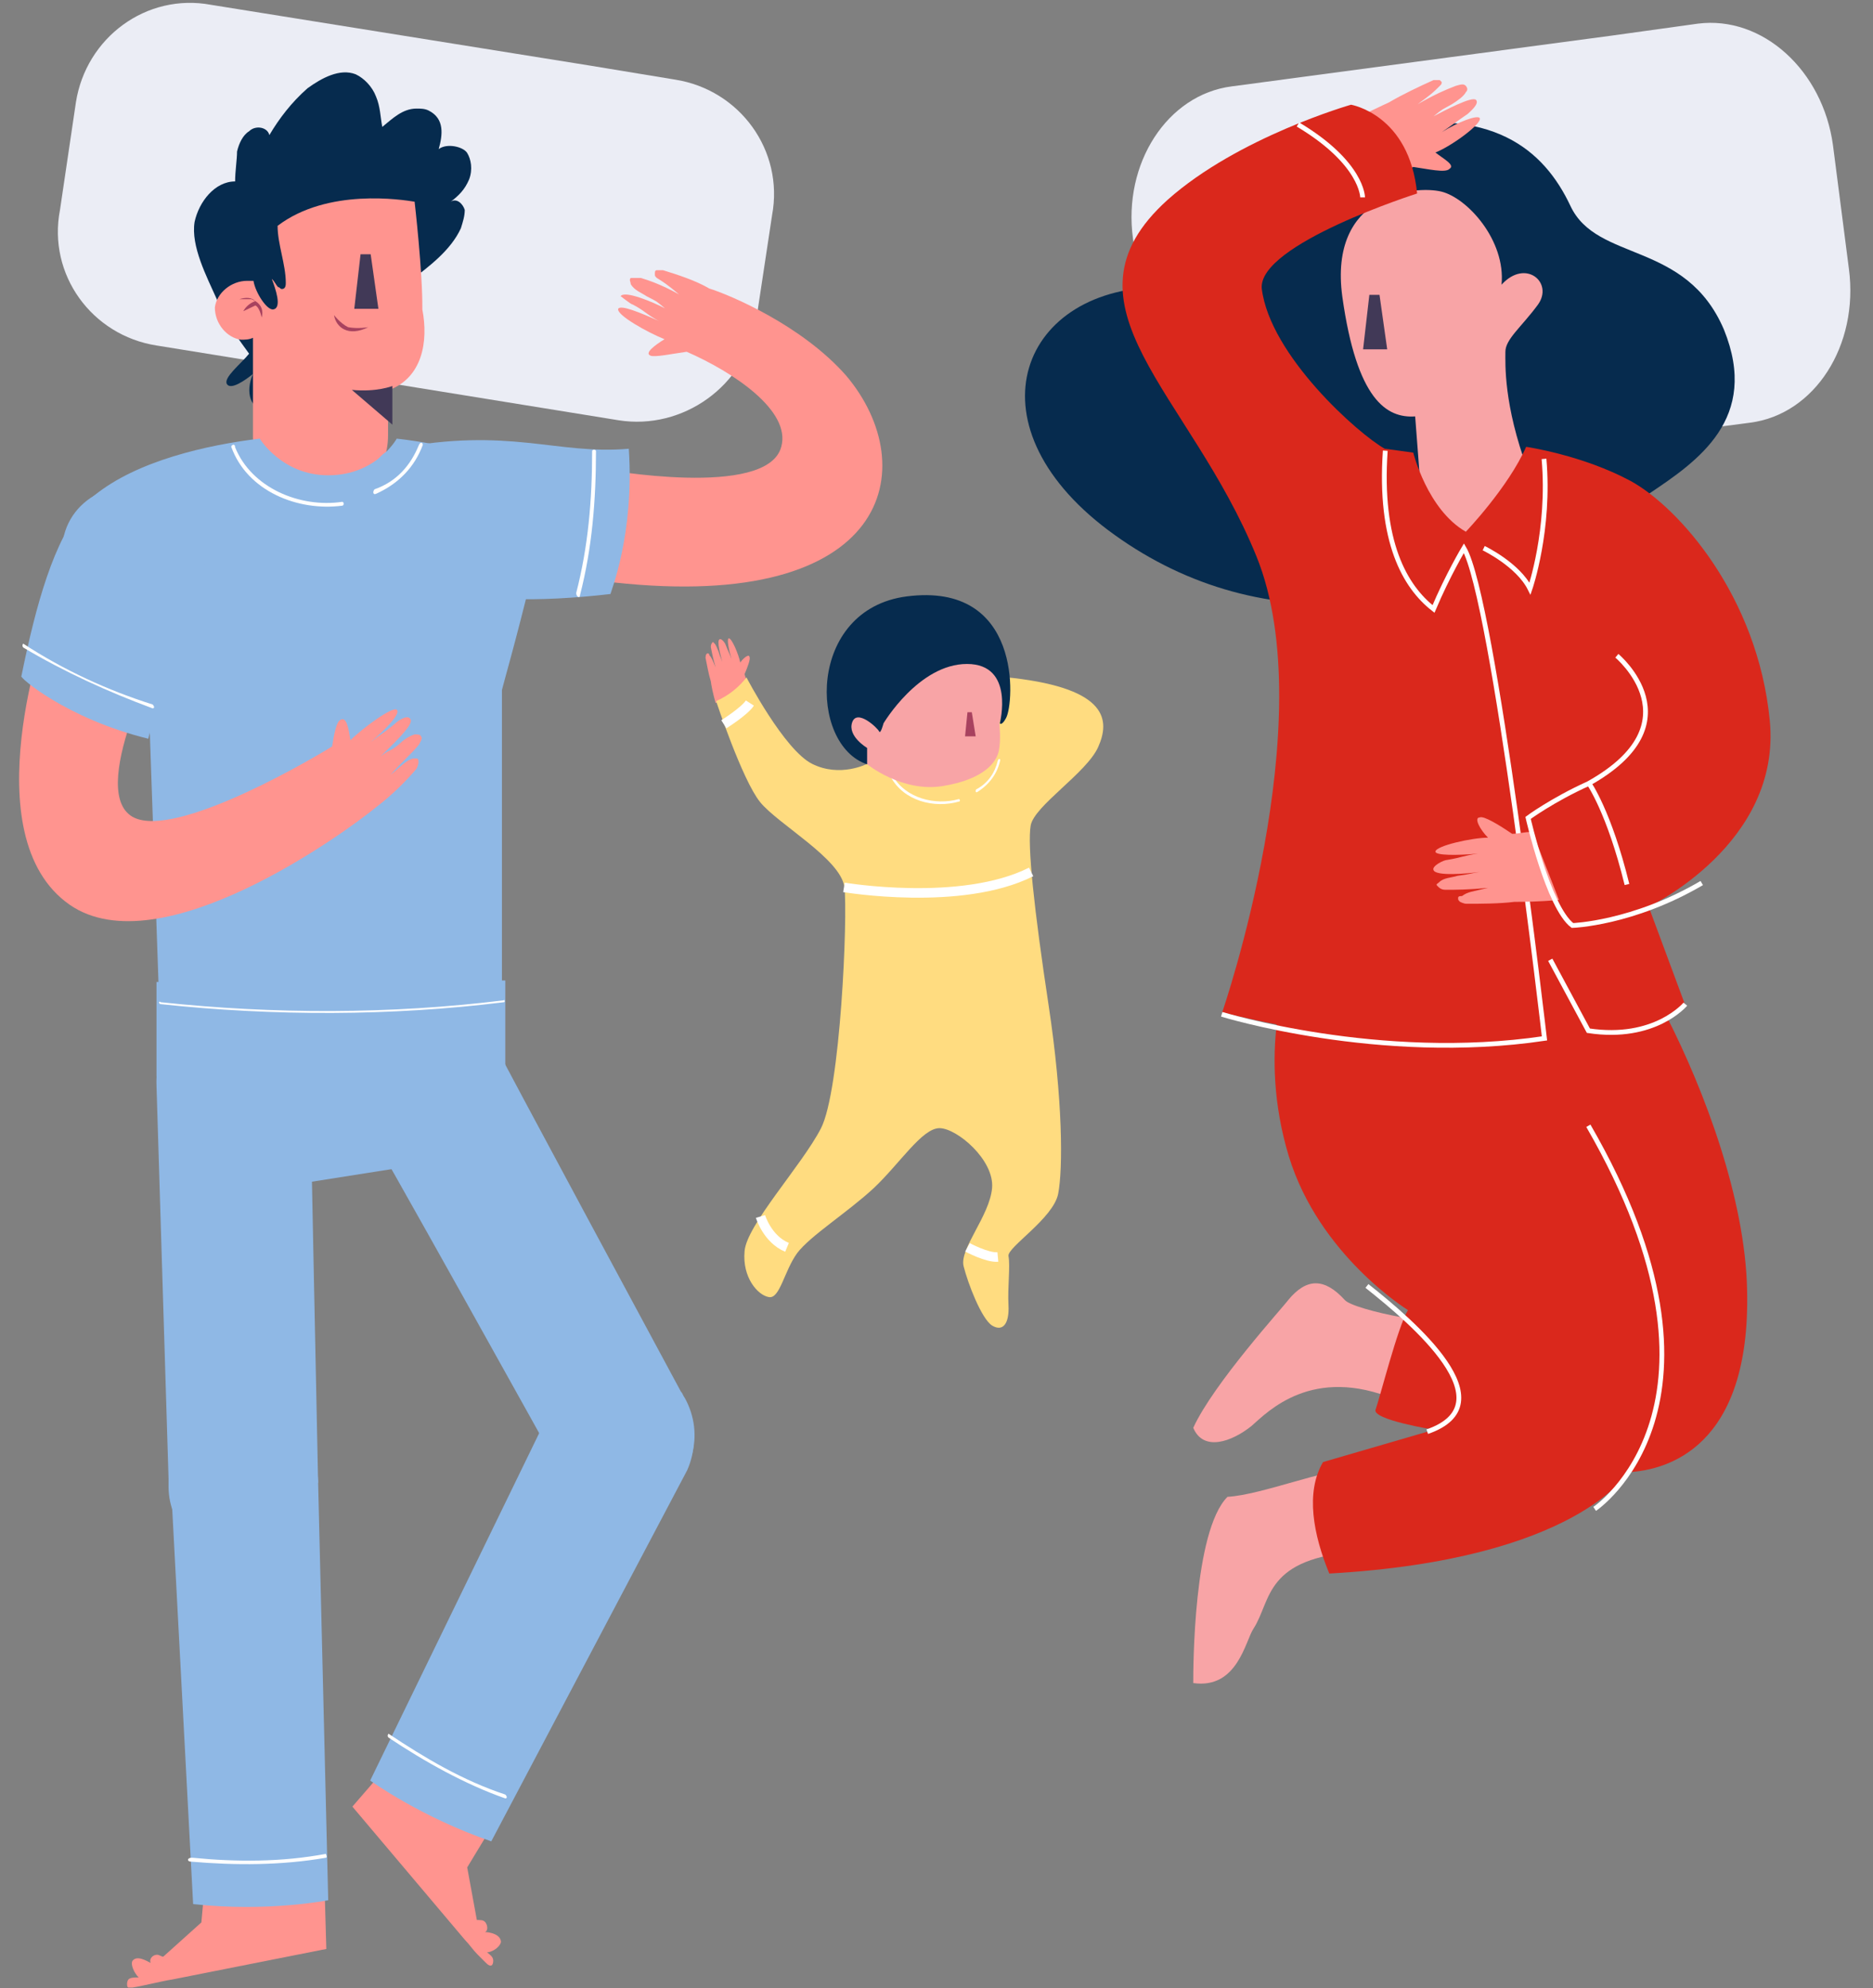 <svg width="98" height="104" viewBox="0 0 98 104" fill="none" xmlns="http://www.w3.org/2000/svg">
<rect x="0" y="0" width="98" height="104" fill="#808080" stroke="none"/>
<path d="M39.11 35.769C39.085 35.567 38.984 35.416 38.959 35.264C39.11 34.911 39.287 34.456 39.211 34.355C39.186 34.204 38.908 34.406 38.731 34.658C38.656 34.254 38.277 33.346 38.126 33.396C38.025 33.421 38.126 33.977 38.277 34.481C38.151 34.128 38.1 34.078 37.974 33.749C37.949 33.648 37.747 33.371 37.646 33.447C37.495 33.522 37.697 34.28 37.798 34.633C37.697 34.33 37.697 34.431 37.596 34.078C37.52 33.926 37.469 33.724 37.368 33.648C37.318 33.598 37.293 33.547 37.267 33.623C37.217 33.674 37.192 33.749 37.192 33.85C37.242 34.103 37.293 34.406 37.444 34.911C37.267 34.507 37.242 34.406 37.116 34.28C37.116 34.229 37.091 34.179 37.04 34.179C36.99 34.179 36.99 34.179 36.939 34.254C36.939 34.254 36.914 34.355 36.914 34.406C36.99 34.759 37.066 35.239 37.192 35.643C37.217 35.845 37.293 36.248 37.444 36.779" fill="#FF948F"/>
<path d="M37.469 36.678C37.469 36.678 38.832 40.792 39.766 41.953C40.7 43.114 44.007 44.932 44.183 46.421C44.36 47.911 43.981 57.074 42.946 59.043C41.937 60.986 39.059 64.091 38.958 65.454C38.832 66.817 39.64 67.751 40.22 67.852C40.801 67.979 41.028 66.489 41.709 65.555C42.391 64.647 44.335 63.435 45.723 62.148C47.086 60.86 48.247 59.017 49.156 59.017C50.065 59.017 52.034 60.683 51.908 62.148C51.781 63.612 50.191 65.328 50.418 66.237C50.645 67.146 51.352 68.988 51.908 69.342C52.488 69.695 52.816 69.216 52.766 68.281C52.715 67.347 52.867 66.237 52.766 65.707C52.69 65.252 55.113 63.738 55.366 62.45C55.618 61.163 55.618 57.553 54.861 52.555C54.104 47.557 53.75 44.225 53.927 43.19C54.104 42.155 56.855 40.439 57.461 39.076C58.067 37.713 58.016 36.047 52.993 35.466C47.97 34.885 49.358 38.47 49.358 38.47L47.212 39.151L45.37 39.959C45.37 39.959 43.956 40.691 42.492 39.959C41.028 39.227 39.059 35.441 39.059 35.441C38.655 35.946 38.15 36.375 37.469 36.678Z" fill="#FFDC80"/>
<path d="M91.564 22.113L67.18 25.293C63.797 25.722 60.642 22.845 60.111 18.932L59.279 12.47C58.748 8.557 61.071 4.947 64.453 4.518L84.294 1.868L88.838 1.237C92.22 0.808 95.376 3.685 95.906 7.598L96.739 14.06C97.269 18.074 94.947 21.683 91.564 22.113Z" fill="#EBEDF5"/>
<path d="M32.37 21.986L8.187 18.073C4.805 17.543 2.482 14.363 3.139 10.98L3.972 5.351C4.502 1.969 7.657 -0.379 11.04 0.252L30.88 3.433L35.323 4.165C38.706 4.695 41.028 7.875 40.397 11.258L39.564 16.761C39.008 20.194 35.727 22.516 32.37 21.986Z" fill="#EBEDF5"/>
<path d="M86.287 25.823C88.811 24.132 92.093 21.911 90.2 17.241C88.205 12.571 83.561 13.732 82.172 10.778C80.784 7.825 78.058 5.478 71.823 6.74C63.392 8.431 68.44 15.12 60.943 15.019C53.446 14.918 50.493 22.113 57.99 27.742C65.487 33.346 75.407 33.017 86.287 25.823Z" fill="#062B4E"/>
<path d="M44.285 19.664C41.963 17.013 38.176 15.423 37.116 15.095C36.384 14.666 35.425 14.363 34.693 14.136C34.592 14.136 34.365 14.136 34.365 14.136C34.264 14.136 34.264 14.237 34.264 14.338C34.264 14.439 34.264 14.439 34.365 14.54C34.693 14.742 34.895 14.868 35.526 15.398C34.567 14.868 33.935 14.666 33.532 14.54C33.33 14.54 33.102 14.54 33.002 14.54C32.901 14.641 33.002 14.742 33.002 14.868C33.203 15.196 33.532 15.297 33.835 15.499C34.466 15.827 34.264 15.701 34.794 16.13C34.163 15.802 32.673 15.171 32.471 15.499C32.37 15.398 33.002 15.928 33.102 15.928C33.734 16.256 33.835 16.458 34.466 16.786C33.506 16.357 32.471 15.928 32.345 16.155C32.244 16.483 33.935 17.417 34.769 17.745C34.238 18.074 33.708 18.477 34.036 18.604C34.238 18.705 35.198 18.503 35.93 18.402C38.353 19.462 41.407 21.481 40.877 23.375C40.145 26.126 31.487 24.536 31.487 24.536C31.487 24.536 24.848 29.736 32.118 30.468C46.607 32.058 48.299 24.435 44.285 19.664Z" fill="#FF948F"/>
<path d="M74.373 26.227C74.373 26.025 74.045 21.784 74.045 21.784C72.556 21.885 70.991 20.926 70.234 15.524C69.501 10.122 74.045 9.693 75.408 10.021C76.771 10.35 78.791 12.571 78.564 14.893C79.826 13.505 81.315 14.792 80.457 15.953C79.599 17.114 78.766 17.746 78.766 18.402C78.766 19.033 78.665 21.153 79.927 24.561C81.189 27.944 82.148 28.6 82.148 28.6L78.034 32.21L74.449 30.821L74.373 26.227Z" fill="#F8A4A6"/>
<path d="M72.582 18.276H71.32L71.648 15.423H72.179L72.582 18.276Z" fill="#413957"/>
<path d="M16.948 97.588C16.948 97.588 16.948 97.487 16.948 97.588C16.846 95.67 15.256 94.206 13.363 94.307C11.47 94.408 10.309 95.998 10.41 97.916C10.41 98.017 10.738 98.118 10.738 98.346L10.536 100.567L8.542 102.359C8.441 102.359 8.34 102.258 8.213 102.258C8.012 102.258 7.784 102.46 7.885 102.687C7.683 102.586 7.153 102.258 6.926 102.586C6.825 102.788 7.027 103.217 7.254 103.445C7.052 103.445 6.825 103.445 6.724 103.546C6.623 103.646 6.623 103.975 6.724 103.975C6.724 103.975 6.825 103.975 6.926 103.975C7.557 103.874 8.415 103.646 9.046 103.546L17.074 101.955L16.948 97.588Z" fill="#FF948F"/>
<path d="M25.808 102.561C25.808 102.359 25.606 102.233 25.48 102.132C25.682 102.132 26.111 101.93 26.212 101.602C26.212 101.173 25.581 101.072 25.379 101.072C25.581 100.971 25.48 100.643 25.379 100.542C25.278 100.441 25.177 100.441 24.95 100.441L24.445 97.689L25.606 95.771C25.707 95.67 25.935 94.711 26.036 94.61C27.298 93.221 27.399 92.287 26.036 91C24.672 89.738 22.451 89.839 21.189 91.328L18.438 94.509L24.344 101.501C24.546 101.703 24.773 102.031 24.975 102.233L25.177 102.435C25.177 102.435 25.177 102.435 25.278 102.536L25.379 102.637C25.707 102.99 25.808 102.788 25.808 102.561Z" fill="#FF948F"/>
<path d="M12.302 9.491C11.242 9.491 10.409 10.551 10.181 11.612C9.979 12.874 10.812 14.464 11.342 15.65C11.671 16.509 11.873 16.913 13.034 18.503C12.605 19.033 11.671 19.765 11.873 20.093C12.075 20.421 12.832 19.891 13.236 19.563C12.807 20.522 13.135 21.482 13.867 21.355C14.498 21.355 15.76 20.194 16.29 19.765C17.451 18.705 18.183 17.316 19.244 16.383C19.875 15.751 20.935 15.322 21.465 14.691C22.424 13.959 23.585 13.101 24.115 11.94C24.216 11.612 24.317 11.309 24.317 10.98C24.216 10.652 23.888 10.349 23.585 10.551C24.014 10.223 24.317 9.92 24.544 9.39C24.746 8.86 24.645 8.33 24.444 8.002C24.241 7.674 23.383 7.472 22.954 7.8C23.156 7.068 23.282 6.21 22.424 5.781C22.222 5.68 21.995 5.68 21.793 5.68C21.061 5.68 20.531 6.21 20.001 6.639C19.9 6.109 19.9 5.579 19.673 5.048C19.471 4.518 19.041 4.089 18.612 3.887C17.779 3.559 16.82 4.089 16.088 4.619C15.255 5.351 14.599 6.21 14.094 7.068C13.993 6.639 13.362 6.538 13.034 6.866C12.706 7.068 12.504 7.497 12.403 7.926C12.403 8.33 12.302 8.961 12.302 9.491Z" fill="#062B4E"/>
<path d="M16.644 77.546C16.644 77.546 16.215 56.771 16.215 56.544C16.215 54.322 14.423 52.505 12.1 52.631C9.879 52.631 8.087 54.55 8.188 56.771C8.188 56.872 8.819 77.344 8.819 77.344C8.819 77.445 8.819 77.672 8.819 77.773C8.819 79.893 10.611 81.585 12.731 81.585C14.852 81.585 16.417 79.893 16.543 77.773V77.571H16.644V77.546Z" fill="#8FB8E5"/>
<path d="M12.63 73.633C10.509 73.633 8.818 75.551 8.944 77.672L10.105 99.608C14.018 100.037 17.173 99.406 17.173 99.406L16.643 77.47C16.517 75.223 14.725 73.633 12.63 73.633Z" fill="#8FB8E5"/>
<path d="M21.919 51.369H17.376H17.275H12.731H8.188V56.24C8.188 57.831 9.147 59.32 10.611 59.85L15.988 61.87L20.632 61.138L24.015 59.876C25.504 59.345 26.438 57.856 26.438 56.266V51.293H21.894V51.369H21.919Z" fill="#8FB8E5"/>
<path d="M29.291 76.915C29.291 76.915 19.169 58.689 19.043 58.689C17.983 56.771 18.614 54.348 20.532 53.186C22.425 52.126 24.849 52.757 25.909 54.676C25.909 54.777 35.627 72.8 35.627 72.8C35.728 72.901 35.728 73.002 35.829 73.128C36.889 75.047 36.258 77.369 34.34 78.429C32.775 79.363 30.453 78.833 29.291 76.915Z" fill="#8FB8E5"/>
<path d="M34.161 71.714C36.055 72.674 36.812 74.996 35.954 76.914L25.705 96.326C22.02 95.064 19.369 93.145 19.369 93.145L28.961 73.431C29.921 71.613 32.243 70.881 34.161 71.714Z" fill="#8FB8E5"/>
<path d="M21.693 10.552C21.062 10.451 17.149 9.819 14.524 11.814C14.524 12.773 14.953 13.833 14.953 14.792C14.953 14.893 14.953 15.12 14.751 15.12C14.65 15.12 14.65 15.02 14.549 15.02C14.448 14.918 14.347 14.691 14.221 14.59C14.423 15.12 14.751 16.08 14.322 16.181C13.994 16.282 13.363 15.322 13.262 14.691C13.161 14.691 13.06 14.691 12.933 14.691C12.1 14.691 11.343 15.322 11.242 16.08C11.242 16.938 11.873 17.67 12.605 17.771C12.807 17.771 13.034 17.771 13.236 17.67V22.34C13.236 22.441 13.236 22.668 13.236 22.87C13.236 24.788 14.827 26.379 16.821 26.379C18.815 26.379 20.304 24.788 20.304 22.769C20.304 22.668 20.304 22.441 20.304 22.34V20.421C22.097 19.79 22.425 17.872 22.097 16.181C22.122 14.262 21.693 10.552 21.693 10.552Z" fill="#FF948F"/>
<path d="M12.731 16.281C12.832 16.079 13.059 15.852 13.362 15.751C13.362 15.751 13.362 15.751 13.16 15.65C12.958 15.65 12.529 15.65 12.529 15.65C12.857 15.549 13.16 15.549 13.362 15.751C13.691 15.953 13.791 16.281 13.691 16.61C13.691 16.61 13.589 16.079 13.362 15.979L12.731 16.281Z" fill="#A8425F"/>
<path d="M20.53 20.194C20.53 20.194 19.698 20.523 18.41 20.396L20.53 22.214V20.194Z" fill="#413957"/>
<path d="M17.477 16.484C17.578 17.115 18.209 17.645 19.269 17.115C19.269 17.115 18.739 17.216 18.209 17.115C17.805 16.913 17.477 16.484 17.477 16.484Z" fill="#A8425F"/>
<path d="M28.559 24.107C25.605 24.006 23.485 23.249 20.759 22.946C20.759 22.946 19.698 24.864 17.174 24.864C14.751 24.864 13.59 22.946 13.59 22.946C10.838 23.274 7.153 24.107 4.931 25.924C3.871 26.555 3.24 27.616 3.24 28.903C3.24 29.433 3.341 29.862 3.568 30.291L7.784 36.754L8.314 52.025C8.314 52.025 9.803 53.414 16.972 53.414C24.141 53.414 26.262 52.253 26.262 52.253V36.097C26.236 36.097 29.518 24.763 28.559 24.107Z" fill="#8FB8E5"/>
<path d="M32.9 23.476C29.089 23.804 26.665 22.315 20.658 23.476C18.663 23.905 19.597 27.086 20.557 28.878C20.557 28.979 20.658 28.979 20.658 29.08C20.86 29.61 21.289 29.938 21.819 30.342C21.92 30.443 22.147 30.544 22.349 30.544C24.57 31.503 28.256 31.503 31.941 31.074C31.941 30.998 33.203 27.944 32.9 23.476Z" fill="#8FB8E5"/>
<path d="M30.35 31.124C30.982 28.675 31.183 26.151 31.183 23.602C31.183 23.501 30.982 23.501 30.982 23.602C30.982 26.151 30.779 28.574 30.148 31.023C30.148 31.225 30.35 31.326 30.35 31.124Z" fill="white"/>
<path d="M12.1 23.375C12.933 25.697 15.583 26.757 17.905 26.454C18.006 26.454 18.006 26.252 17.905 26.252C15.684 26.581 13.16 25.52 12.302 23.4C12.302 23.173 12.1 23.274 12.1 23.375Z" fill="white"/>
<path d="M19.698 25.823C20.86 25.293 21.693 24.435 22.122 23.274C22.122 23.173 22.021 23.072 21.92 23.274C21.491 24.334 20.759 25.192 19.598 25.596C19.497 25.697 19.497 25.924 19.698 25.823Z" fill="white"/>
<path d="M46.605 40.641C47.287 41.903 48.877 42.307 50.19 41.928C50.24 41.928 50.24 41.802 50.165 41.802C48.928 42.155 47.388 41.751 46.732 40.615C46.706 40.489 46.605 40.565 46.605 40.641Z" fill="white"/>
<path d="M51.15 41.423C51.781 41.019 52.185 40.464 52.336 39.757C52.336 39.707 52.261 39.656 52.21 39.782C52.059 40.413 51.705 40.969 51.074 41.297C51.024 41.373 51.049 41.499 51.15 41.423Z" fill="white"/>
<path d="M8.415 52.53C14.322 53.161 20.456 53.161 26.363 52.429C26.463 52.429 26.363 52.227 26.363 52.328C20.456 53.06 14.322 53.06 8.415 52.429C8.289 52.328 8.289 52.53 8.415 52.53Z" fill="white"/>
<path d="M19.799 16.155H18.537L18.865 13.303H19.395L19.799 16.155Z" fill="#413957"/>
<path d="M21.921 38.95C22.022 38.748 22.123 38.621 22.022 38.52C22.022 38.419 21.82 38.419 21.694 38.419C21.365 38.52 21.062 38.748 20.86 38.95C20.33 39.379 20.431 39.151 19.901 39.581C20.431 39.05 21.593 37.99 21.492 37.662C21.391 37.334 20.86 37.662 20.659 37.864C20.027 38.394 19.927 38.394 19.396 38.823C20.128 38.192 20.987 37.334 20.76 37.132C20.558 36.93 18.967 38.091 18.336 38.722C18.235 38.091 18.134 37.46 17.806 37.662C17.604 37.763 17.478 38.394 17.377 39.05C15.484 40.212 8.719 44.023 6.826 42.66C4.604 41.07 8.719 33.447 8.719 33.447L2.484 32.588C2.484 32.588 -1.53 43.72 3.645 47.33C8.391 50.612 18.109 43.519 19.674 42.231C20.507 41.6 21.264 40.843 21.794 40.212C21.794 40.212 21.895 40.01 21.895 39.883C21.895 39.757 21.895 39.682 21.794 39.682C21.694 39.682 21.694 39.682 21.593 39.682C21.264 39.782 21.062 40.01 20.431 40.54C21.062 39.808 21.593 39.379 21.921 38.95Z" fill="#FF948F"/>
<path d="M7.759 38.646C8.921 33.876 10.41 30.493 10.41 30.493C10.738 29.862 10.839 29.105 10.738 28.272C10.41 26.252 8.517 24.889 6.624 25.192C6.523 25.192 6.523 25.192 6.422 25.192C5.892 25.293 5.361 25.621 4.932 25.924C4.831 26.025 4.503 26.252 4.402 26.454C2.812 28.246 1.878 31.654 1.121 35.365C0.919 35.365 3.443 37.586 7.759 38.646Z" fill="#8FB8E5"/>
<path d="M1.221 33.876C3.341 35.138 5.663 36.198 7.986 37.056C8.087 37.056 8.087 36.955 7.986 36.854C5.663 36.122 3.341 35.062 1.221 33.674C1.221 33.648 1.12 33.775 1.221 33.876Z" fill="white"/>
<path d="M9.979 97.386C12.301 97.588 14.724 97.588 17.047 97.184C17.148 97.184 17.047 96.982 17.047 96.982C14.724 97.412 12.402 97.412 10.08 97.184C9.777 97.159 9.777 97.386 9.979 97.386Z" fill="white"/>
<path d="M20.33 90.899C22.223 92.161 24.344 93.348 26.439 94.08C26.54 94.08 26.54 93.979 26.439 93.878C24.217 93.146 22.223 91.959 20.33 90.697C20.33 90.697 20.229 90.798 20.33 90.899Z" fill="white"/>
<path d="M62.434 74.693C63.494 72.371 67.179 68.332 67.406 68.004C68.366 66.843 69.3 66.843 70.36 68.004C70.789 68.534 75.964 69.594 76.469 68.963C76.898 69.493 73.187 72.345 72.985 73.204C68.668 71.412 66.346 73.835 65.488 74.592C64.453 75.425 62.964 75.955 62.434 74.693Z" fill="#F8A4A6"/>
<path d="M71.193 81.155C66.119 81.483 66.548 83.705 65.589 85.194C65.16 85.825 64.756 88.375 62.434 88.046C62.434 87.314 62.434 80.095 64.226 78.303C66.018 78.202 69.401 76.814 70.663 76.914C70.259 77.975 70.764 79.994 71.193 81.155Z" fill="#F8A4A6"/>
<path d="M77.959 48.92C77.757 49.022 77.429 49.022 77.227 49.123C75.637 50.183 74.173 49.123 72.582 48.794C71.85 48.693 72.784 48.062 72.481 47.633C72.153 46.901 72.809 46.573 73.112 46.144C73.542 46.245 73.844 46.144 74.072 45.715C75.132 45.386 75.132 45.386 75.031 45.084C74.703 44.023 74.703 44.023 75.763 44.023C76.394 44.023 76.924 44.023 77.454 44.023C77.883 44.124 78.186 44.352 78.615 44.453C79.044 45.185 79.448 44.781 79.978 44.453C80.307 45.185 80.609 46.043 80.811 46.901C80.18 47.33 79.549 47.759 79.019 48.163C78.918 48.163 78.817 48.264 78.691 48.264C78.363 48.618 78.161 48.82 77.959 48.92Z" fill="#F8A4A6"/>
<path d="M80.811 47.129C80.483 46.396 80.18 45.538 79.978 44.68C79.978 44.049 79.978 43.418 79.978 42.761C80.811 42.761 81.342 41.802 82.402 42.13C82.301 43.822 82.402 45.412 83.235 46.901C83.437 47.33 84.068 47.861 83.437 48.163C82.806 48.492 81.947 48.694 81.316 47.835C81.114 47.76 81.013 47.431 80.811 47.129Z" fill="#062B4E"/>
<path d="M72.986 9.264C73.314 9.062 73.617 8.936 73.945 8.734C74.677 8.835 75.636 9.062 75.838 8.835C76.166 8.633 75.51 8.305 75.106 7.977C75.939 7.649 77.529 6.488 77.428 6.185C77.328 5.983 76.267 6.387 75.434 6.917C76.065 6.488 76.166 6.387 76.797 5.957C76.898 5.856 77.428 5.427 77.227 5.225C77.025 5.023 75.636 5.755 75.005 6.084C75.535 5.655 75.434 5.755 75.964 5.453C76.293 5.251 76.596 5.023 76.697 4.822C76.797 4.721 76.797 4.62 76.697 4.493C76.596 4.392 76.495 4.392 76.166 4.493C75.636 4.695 75.106 4.922 74.172 5.453C74.904 4.922 75.005 4.822 75.333 4.493C75.434 4.392 75.434 4.392 75.434 4.291C75.434 4.291 75.434 4.291 75.333 4.19C75.333 4.19 75.131 4.19 75.005 4.19C74.273 4.519 73.415 4.922 72.683 5.352C72.254 5.554 71.522 5.882 70.562 6.412" fill="#FF948F"/>
<path d="M74.147 10.122C74.147 10.122 65.816 12.773 66.018 15.095C66.447 18.604 71.092 22.718 72.455 23.476L73.945 23.677C73.945 23.677 74.677 26.656 76.696 27.817C76.696 27.817 78.917 25.495 79.851 23.375C79.851 23.375 82.805 23.804 85.329 25.167C87.853 26.555 91.968 31.2 92.599 37.687C93.23 44.149 86.263 47.431 86.263 47.431L88.156 52.53L87.197 53.161C89.191 57.074 91.311 62.703 91.412 67.474C91.614 75.753 87.197 76.914 85.177 77.015C85.177 77.015 82.527 81.584 69.552 82.316C68.719 80.297 68.29 78.076 69.224 76.485L75.03 74.794C75.03 74.794 71.748 74.264 71.976 73.734C72.177 73.204 73.137 69.392 73.667 68.534C73.667 68.534 69.022 65.681 67.432 60.481C66.599 57.73 66.599 55.281 66.801 53.59C65.11 53.262 63.948 52.959 63.948 52.959C63.948 52.959 69.224 37.687 65.741 29.105C62.257 20.522 54.987 15.953 61.096 10.45C64.781 7.169 70.688 5.478 70.688 5.478C70.688 5.478 73.743 5.982 74.147 10.122Z" fill="#DA281C"/>
<path d="M63.924 53.06C63.924 53.06 72.153 55.61 80.811 54.322C80.811 54.322 78.161 31.326 76.596 28.676C76.596 28.676 75.763 30.064 75.005 31.856C73.516 30.695 72.153 28.348 72.481 23.577" stroke="white" stroke-width="0.25" stroke-miterlimit="10"/>
<path d="M77.631 28.676C77.631 28.676 79.423 29.534 80.054 30.796C80.054 30.796 81.114 27.716 80.786 24.006" stroke="white" stroke-width="0.25" stroke-miterlimit="10"/>
<path d="M83.133 40.969C83.133 40.969 84.193 42.459 85.127 46.27" stroke="white" stroke-width="0.25" stroke-miterlimit="10"/>
<path d="M71.295 10.324C71.295 10.324 71.295 8.532 67.912 6.513" stroke="white" stroke-width="0.25" stroke-miterlimit="10"/>
<path d="M88.181 52.53C88.181 52.53 86.591 54.449 83.108 53.919L81.113 50.208" stroke="white" stroke-width="0.25" stroke-miterlimit="10"/>
<path d="M80.18 43.518C79.751 43.518 79.448 43.619 79.12 43.619C78.489 43.19 77.63 42.66 77.428 42.761C77.1 42.761 77.428 43.392 77.857 43.821C77.024 43.821 75.106 44.25 75.106 44.553C75.106 44.755 76.267 44.755 77.327 44.654C76.595 44.755 76.494 44.856 75.737 44.982C75.535 44.982 74.904 45.311 75.005 45.513C75.106 45.841 76.696 45.715 77.428 45.614C76.797 45.715 76.999 45.715 76.267 45.815C75.939 45.916 75.535 45.916 75.308 46.144C75.207 46.245 75.106 46.245 75.207 46.346C75.308 46.447 75.409 46.547 75.636 46.547C76.166 46.547 76.797 46.547 77.857 46.447C77.024 46.648 76.797 46.648 76.494 46.876C76.393 46.876 76.292 46.876 76.292 46.977C76.292 47.078 76.292 47.078 76.393 47.178C76.393 47.178 76.595 47.279 76.722 47.279C77.454 47.279 78.413 47.279 79.246 47.178C79.675 47.178 80.508 47.178 81.568 47.078" fill="#FF948F"/>
<path d="M84.598 34.305C84.598 34.305 88.813 37.813 83.109 40.994C81.215 41.852 79.953 42.786 79.953 42.786C79.953 42.786 81.013 47.456 82.275 48.415C82.275 48.415 85.431 48.314 89.04 46.194" stroke="white" stroke-width="0.25" stroke-miterlimit="10"/>
<path d="M71.522 67.272C73.945 69.19 78.918 73.431 74.677 74.895" stroke="white" stroke-width="0.25" stroke-miterlimit="10"/>
<path d="M83.436 78.934C83.436 78.934 91.564 73.532 83.107 58.892" stroke="white" stroke-width="0.25" stroke-miterlimit="10"/>
<path d="M45.345 39.959C45.345 39.959 47.187 41.474 49.333 41.12C51.479 40.767 52.135 39.884 52.261 39.278C52.387 38.672 52.286 37.839 52.286 37.839L52.741 36.324L51.226 33.346L46.354 34.633L44.461 36.4L44.158 38.066L44.916 39.353L45.345 39.959Z" fill="#F8A4A6"/>
<path d="M46.228 37.839C46.228 37.839 48.071 34.734 50.595 34.734C53.12 34.734 52.312 37.839 52.312 37.839C52.312 37.839 52.413 37.99 52.64 37.561C53.069 36.779 53.498 30.417 47.44 31.2C42.215 31.881 42.316 38.975 45.37 39.984V39.126C45.37 39.126 44.335 38.52 44.588 37.788C44.84 37.056 45.925 38.091 46.001 38.268C46.077 38.419 46.228 37.839 46.228 37.839Z" fill="#062B4E"/>
<path d="M51.05 38.52H50.494L50.62 37.258H50.847L51.05 38.52Z" fill="#A8425F"/>
<path d="M37.873 37.889C37.873 37.889 38.959 37.207 39.236 36.778" stroke="white" stroke-width="0.5" stroke-miterlimit="10"/>
<path d="M44.158 46.421C44.158 46.421 50.292 47.456 53.952 45.613" stroke="white" stroke-width="0.5" stroke-miterlimit="10"/>
<path d="M39.791 63.637C39.791 63.637 40.144 64.823 41.179 65.252" stroke="white" stroke-width="0.5" stroke-miterlimit="10"/>
<path d="M50.621 65.252C50.621 65.252 51.656 65.808 52.211 65.757" stroke="white" stroke-width="0.5" stroke-miterlimit="10"/>
</svg>
